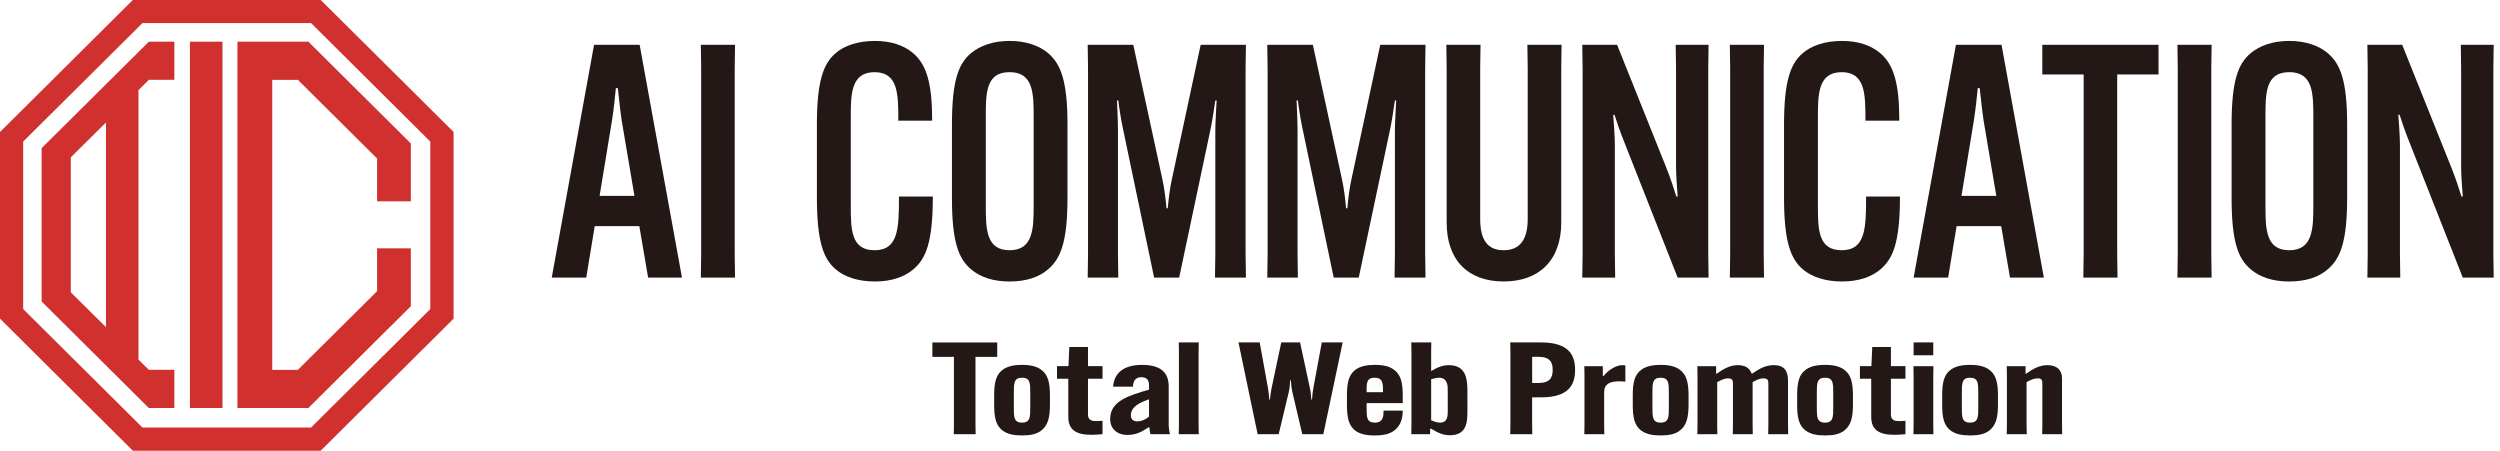 <svg width="355" height="64" viewBox="0 0 355 64" fill="none" xmlns="http://www.w3.org/2000/svg">
<path d="M45.545 64H18.862L0 45.248V18.741L18.862 0H45.545L64.412 18.741V45.248L45.545 63.997V64ZM20.229 60.708H44.172L61.101 43.889V20.103L44.172 3.278H20.229L3.292 20.103V43.889L20.229 60.708Z" fill="#D0312F"/>
<path d="M58.341 28.587V20.375L43.788 5.918H33.715V29.351V34.495V57.937H43.788L58.341 43.483V35.264H53.547V41.346L42.297 52.517H38.66V34.495V29.351V11.338H42.297L53.547 22.509V28.587H58.341Z" fill="#D0312F"/>
<path d="M31.593 5.918H26.973V57.937H31.593V5.918Z" fill="#D0312F"/>
<path d="M24.758 11.338V5.918H21.136L5.91 21.037V42.813L21.136 57.937H24.758V52.514H21.136L19.664 51.058V12.802H19.661L21.139 11.335H24.761L24.758 11.338ZM15.046 46.449L10.054 41.514V22.338L15.046 17.4V46.452V46.449Z" fill="#D0312F"/>
<path d="M83.246 39.415H78.348L84.357 6.363H90.83L96.84 39.415H92.032L90.784 32.112H84.451L83.249 39.415H83.246ZM85.143 27.811H90.089L88.286 17.134C88.054 15.654 87.87 13.622 87.732 12.511H87.453C87.359 13.619 87.131 15.654 86.899 17.134L85.143 27.811Z" fill="#231815"/>
<path d="M104.374 6.363L104.327 9.738V36.041L104.374 39.415H99.519L99.566 36.041V9.738L99.519 6.363H104.374Z" fill="#231815"/>
<path d="M118.635 38.216C116.926 36.736 116 34.288 116 28.046V17.692C116 11.497 116.924 9.046 118.635 7.569C119.837 6.504 121.778 5.812 124.229 5.812C126.495 5.812 128.342 6.413 129.685 7.569C131.579 9.187 132.367 11.867 132.367 17.044V17.138H127.559V17.044C127.559 13.438 127.559 10.248 124.185 10.248C120.811 10.248 120.811 13.438 120.811 16.674V29.064C120.811 32.532 120.811 35.534 124.185 35.534C127.559 35.534 127.653 32.438 127.653 28V27.909H132.461V28C132.461 34.473 131.443 36.736 129.734 38.216C128.485 39.281 126.683 39.972 124.234 39.972C121.786 39.972 119.843 39.281 118.641 38.216H118.635Z" fill="#231815"/>
<path d="M137.858 38.216C136.149 36.736 135.176 34.473 135.176 28.093V17.692C135.176 11.312 136.146 9.046 137.858 7.569C139.198 6.46 141.048 5.812 143.358 5.812C145.668 5.812 147.565 6.46 148.858 7.569C150.567 9.049 151.584 11.312 151.584 17.692V28.093C151.584 34.473 150.567 36.739 148.858 38.216C147.562 39.371 145.668 39.972 143.358 39.972C141.048 39.972 139.198 39.371 137.858 38.216ZM146.779 29.108V16.672C146.779 13.344 146.779 10.245 143.358 10.245C139.937 10.245 139.984 13.341 139.984 16.672V29.108C139.984 32.435 139.984 35.534 143.358 35.534C146.732 35.534 146.779 32.438 146.779 29.108Z" fill="#231815"/>
<path d="M154.5 36.041V9.738L154.453 6.363H160.926L165.039 25.363C165.318 26.565 165.546 28.368 165.64 29.57H165.825C165.919 28.368 166.147 26.565 166.426 25.363L170.495 6.363H176.921L176.874 9.738V36.041L176.921 39.415H172.529L172.576 36.041V18.521C172.576 17.228 172.714 15.425 172.761 14.267H172.576C172.391 15.422 172.16 17.178 171.881 18.427L167.443 39.415H163.884L159.493 18.427C159.214 17.178 158.938 15.422 158.798 14.267H158.613C158.66 15.422 158.751 17.225 158.751 18.521V36.041L158.798 39.415H154.453L154.5 36.041Z" fill="#231815"/>
<path d="M180 36.041V9.738L179.953 6.363H186.426L190.539 25.363C190.818 26.565 191.046 28.368 191.14 29.57H191.325C191.419 28.368 191.647 26.565 191.926 25.363L195.995 6.363H202.421L202.374 9.738V36.041L202.421 39.415H198.029L198.076 36.041V18.521C198.076 17.228 198.214 15.425 198.261 14.267H198.076C197.891 15.422 197.66 17.178 197.381 18.427L192.943 39.415H189.384L184.993 18.427C184.714 17.178 184.438 15.422 184.298 14.267H184.113C184.16 15.422 184.251 17.225 184.251 18.521V36.041L184.298 39.415H179.953L180 36.041Z" fill="#231815"/>
<path d="M221.743 6.363L221.696 9.738V31.602C221.696 36.964 218.554 39.969 213.514 39.969C208.475 39.969 205.426 36.964 205.426 31.602V9.738L205.379 6.363H210.234L210.187 9.738V31.095C210.187 33.962 211.157 35.533 213.514 35.533C215.871 35.533 216.935 33.962 216.935 31.095V9.738L216.888 6.363H221.743Z" fill="#231815"/>
<path d="M229.629 6.366L236.609 23.792C237.301 25.548 237.674 26.75 238.043 27.905H238.228C238.137 26.703 237.996 24.853 237.996 23.56V9.738L237.949 6.363H242.619L242.572 9.738V36.041L242.619 39.415H238.228L230.74 20.415C230.048 18.706 229.632 17.457 229.26 16.302H229.075C229.169 17.504 229.307 19.354 229.307 20.646V36.041L229.354 39.415H224.684L224.73 36.041V9.74L224.684 6.366H229.629Z" fill="#231815"/>
<path d="M250.491 6.363L250.445 9.738V36.041L250.491 39.415H245.637L245.684 36.041V9.738L245.637 6.363H250.491Z" fill="#231815"/>
<path d="M255.968 38.216C254.258 36.736 253.332 34.288 253.332 28.046V17.692C253.332 11.497 254.256 9.046 255.968 7.569C257.169 6.504 259.11 5.812 261.561 5.812C263.827 5.812 265.674 6.413 267.017 7.569C268.913 9.187 269.699 11.867 269.699 17.044V17.138H264.891V17.044C264.891 13.438 264.891 10.248 261.517 10.248C258.143 10.248 258.143 13.438 258.143 16.674V29.064C258.143 32.532 258.143 35.534 261.517 35.534C264.891 35.534 264.985 32.438 264.985 28V27.909H269.793V28C269.793 34.473 268.775 36.736 267.066 38.216C265.817 39.281 264.015 39.972 261.567 39.972C259.118 39.972 257.175 39.281 255.973 38.216H255.968Z" fill="#231815"/>
<path d="M276.633 39.415H271.734L277.744 6.363H284.217L290.227 39.415H285.419L284.17 32.112H277.838L276.636 39.415H276.633ZM278.53 27.811H283.475L281.673 17.134C281.441 15.654 281.256 13.622 281.118 12.511H280.84C280.749 13.619 280.517 15.654 280.286 17.134L278.53 27.811Z" fill="#231815"/>
<path d="M300.641 10.57V36.041L300.688 39.415H295.833L295.88 36.041V10.57H290.008V6.363H306.51V10.57H300.641Z" fill="#231815"/>
<path d="M314.05 6.363L314.003 9.738V36.041L314.05 39.415H309.195L309.242 36.041V9.738L309.195 6.363H314.05Z" fill="#231815"/>
<path d="M319.569 38.216C317.86 36.736 316.887 34.473 316.887 28.093V17.692C316.887 11.312 317.857 9.046 319.569 7.569C320.909 6.46 322.759 5.812 325.069 5.812C327.379 5.812 329.276 6.46 330.569 7.569C332.278 9.049 333.295 11.312 333.295 17.692V28.093C333.295 34.473 332.278 36.739 330.569 38.216C329.276 39.371 327.379 39.972 325.069 39.972C322.759 39.972 320.909 39.371 319.569 38.216ZM328.493 29.108V16.672C328.493 13.344 328.493 10.245 325.072 10.245C321.65 10.245 321.697 13.341 321.697 16.672V29.108C321.697 32.435 321.697 35.534 325.072 35.534C328.446 35.534 328.493 32.438 328.493 29.108Z" fill="#231815"/>
<path d="M341.114 6.366L348.094 23.792C348.786 25.548 349.158 26.75 349.527 27.905H349.712C349.621 26.703 349.48 24.853 349.48 23.56V9.738L349.434 6.363H354.104L354.057 9.738V36.041L354.104 39.415H349.712L342.225 20.415C341.533 18.706 341.116 17.457 340.744 16.302H340.56C340.653 17.504 340.791 19.354 340.791 20.646V36.041L340.838 39.415H336.168L336.215 36.041V9.74L336.168 6.366H341.114Z" fill="#231815"/>
<path d="M138.518 50.671V60.328L138.543 61.66H135.434L135.458 60.328V50.671H132.398V48.631H141.606V50.671H138.521H138.518Z" fill="#231815"/>
<path d="M142.459 61.197C141.39 60.469 141.172 59.248 141.172 57.461V56.185C141.172 54.398 141.39 53.177 142.459 52.449C143.091 52.03 143.893 51.812 145.131 51.812C146.368 51.812 147.171 52.03 147.78 52.449C148.849 53.177 149.092 54.398 149.092 56.185V57.461C149.092 59.248 148.825 60.45 147.78 61.197C147.173 61.635 146.346 61.834 145.131 61.834C143.915 61.834 143.091 61.632 142.459 61.197ZM146.297 57.864V55.785C146.297 54.454 146.297 53.635 145.131 53.635C143.964 53.635 143.964 54.454 143.964 55.785V57.864C143.964 59.195 143.964 60.014 145.131 60.014C146.297 60.014 146.297 59.195 146.297 57.864Z" fill="#231815"/>
<path d="M150.094 51.993H151.723L151.844 49.277H154.494V51.993H156.558V53.779H154.494V58.846C154.494 59.593 154.907 59.795 155.684 59.795C155.902 59.795 156.269 59.775 156.558 59.759V61.653C156.17 61.689 155.585 61.744 154.979 61.744C152.768 61.744 151.698 60.997 151.698 59.21V53.779H150.094V51.993Z" fill="#231815"/>
<path d="M162.19 51.812C165.129 51.812 165.956 53.18 165.956 54.873V60.32C165.956 60.739 166.053 61.304 166.127 61.652H163.357C163.285 61.359 163.26 61.197 163.21 60.687H163.089C162.02 61.398 161.242 61.762 160.051 61.762C158.667 61.762 157.645 60.888 157.645 59.54C157.645 57.991 158.472 56.899 161.046 55.986C161.824 55.713 162.651 55.476 163.161 55.33V54.674C163.161 54.145 162.965 53.563 162.091 53.563C161.143 53.563 160.925 54.2 160.875 54.911H158.058C158.204 53.034 159.467 51.812 162.188 51.812H162.19ZM163.161 59.176V56.698C161.898 57.153 160.586 57.718 160.586 58.975C160.586 59.54 160.903 59.832 161.51 59.832C161.97 59.832 162.53 59.669 163.161 59.176Z" fill="#231815"/>
<path d="M170.225 48.625L170.2 49.957V60.325L170.225 61.657H167.383L167.408 60.325V49.957L167.383 48.625H170.225Z" fill="#231815"/>
<path d="M175.863 48.625H178.876L180.043 55.057C180.139 55.586 180.213 56.223 180.238 56.733H180.335C180.384 56.223 180.456 55.586 180.577 55.057L181.939 48.625H184.611L185.994 55.057C186.116 55.586 186.165 56.223 186.212 56.733H186.309C186.334 56.223 186.405 55.586 186.504 55.057L187.695 48.625H190.659L187.913 61.654H184.925L183.516 55.677C183.395 55.148 183.345 54.511 183.298 54.001H183.202C183.177 54.511 183.13 55.15 183.006 55.677L181.573 61.654H178.584L175.863 48.625Z" fill="#231815"/>
<path d="M194.058 57.243V57.864C194.058 59.248 194.058 60.014 195.249 60.014C196.44 60.014 196.465 59.011 196.465 58.338V58.302H199.186V58.338C199.186 59.523 198.822 60.579 197.874 61.216C197.289 61.619 196.465 61.836 195.202 61.836C193.84 61.836 193.088 61.58 192.553 61.216C191.483 60.488 191.266 59.248 191.266 57.461V56.185C191.266 54.418 191.483 53.177 192.553 52.449C193.184 52.011 194.036 51.812 195.227 51.812C196.49 51.812 197.267 52.03 197.876 52.449C198.946 53.177 199.189 54.382 199.189 56.185V57.241H194.061L194.058 57.243ZM194.058 55.694H196.39V55.639C196.39 54.509 196.39 53.635 195.2 53.635C194.009 53.635 194.058 54.473 194.058 55.639V55.694Z" fill="#231815"/>
<path d="M203.247 48.625L203.223 49.957V52.691C204.218 52.107 204.874 51.853 205.75 51.853C208.375 51.853 208.375 54.166 208.375 55.807V58.139C208.375 59.834 208.375 61.803 205.872 61.803C204.973 61.803 204.317 61.53 203.198 60.874H203.076V61.657H200.402L200.427 60.325V49.957L200.402 48.625H203.245H203.247ZM203.223 53.855V59.685C203.636 59.848 204.025 60.014 204.485 60.014C205.53 60.014 205.58 59.104 205.58 58.448V55.404C205.58 54.82 205.58 53.637 204.339 53.637C204.022 53.637 203.683 53.709 203.223 53.855Z" fill="#231815"/>
<path d="M214.478 60.325V49.957L214.453 48.625H218.825C222.712 48.625 223.661 50.356 223.661 52.507V52.542C223.661 54.693 222.712 56.424 218.825 56.424H217.563V60.325L217.588 61.657H214.453L214.478 60.325ZM218.439 54.384C220.116 54.384 220.479 53.582 220.479 52.542V52.507C220.479 51.467 220.116 50.665 218.439 50.665H217.566V54.384H218.439Z" fill="#231815"/>
<path d="M230.8 51.885V54.201C230.533 54.165 230.241 54.146 229.951 54.146C228.567 54.146 227.79 54.565 227.79 55.66V60.324L227.815 61.656H224.973L224.997 60.324V53.289L224.973 51.996H227.597V53.38H227.718C228.496 52.431 229.541 51.85 230.415 51.85C230.561 51.85 230.707 51.869 230.803 51.885H230.8Z" fill="#231815"/>
<path d="M233.139 61.197C232.069 60.469 231.852 59.248 231.852 57.461V56.185C231.852 54.398 232.069 53.177 233.139 52.449C233.77 52.03 234.572 51.812 235.813 51.812C237.054 51.812 237.853 52.03 238.462 52.449C239.532 53.177 239.775 54.398 239.775 56.185V57.461C239.775 59.248 239.507 60.45 238.462 61.197C237.856 61.635 237.029 61.834 235.813 61.834C234.597 61.834 233.773 61.632 233.139 61.197ZM236.976 57.864V55.785C236.976 54.454 236.976 53.635 235.81 53.635C234.644 53.635 234.644 54.454 234.644 55.785V57.864C234.644 59.195 234.644 60.014 235.81 60.014C236.976 60.014 236.976 59.195 236.976 57.864Z" fill="#231815"/>
<path d="M243.837 60.324L243.862 61.656H241.02L241.044 60.324V53.327L241.02 51.996H243.691V53.09H243.716C244.907 52.271 245.756 51.85 246.778 51.85C247.727 51.85 248.43 52.197 248.747 53.071H248.772C249.841 52.36 250.69 51.85 251.881 51.85C253.386 51.85 253.899 52.688 253.899 54.091V60.324L253.924 61.656H251.082L251.107 60.324V54.584C251.107 54.094 251.107 53.727 250.426 53.727C249.866 53.727 249.356 54 248.871 54.256V60.324L248.896 61.656H246.053L246.078 60.324V54.584C246.078 54.094 246.078 53.727 245.397 53.727C244.838 53.727 244.352 54 243.842 54.256V60.324H243.837Z" fill="#231815"/>
<path d="M256.483 61.197C255.413 60.469 255.195 59.248 255.195 57.461V56.185C255.195 54.398 255.413 53.177 256.483 52.449C257.114 52.03 257.916 51.812 259.157 51.812C260.397 51.812 261.197 52.03 261.806 52.449C262.876 53.177 263.118 54.398 263.118 56.185V57.461C263.118 59.248 262.851 60.45 261.806 61.197C261.2 61.635 260.373 61.834 259.157 61.834C257.941 61.834 257.117 61.632 256.483 61.197ZM260.32 57.864V55.785C260.32 54.454 260.32 53.635 259.154 53.635C257.988 53.635 257.988 54.454 257.988 55.785V57.864C257.988 59.195 257.988 60.014 259.154 60.014C260.32 60.014 260.32 59.195 260.32 57.864Z" fill="#231815"/>
<path d="M264.109 51.993H265.739L265.86 49.277H268.509V51.993H270.574V53.779H268.509V58.846C268.509 59.593 268.923 59.795 269.7 59.795C269.918 59.795 270.285 59.775 270.574 59.759V61.653C270.185 61.689 269.601 61.744 268.994 61.744C266.783 61.744 265.714 60.997 265.714 59.21V53.779H264.109V51.993Z" fill="#231815"/>
<path d="M274.549 51.997L274.524 53.328V60.325L274.549 61.657H271.707L271.732 60.325V53.328L271.707 51.997H274.549ZM271.732 48.625H274.524V50.447H271.732V48.625Z" fill="#231815"/>
<path d="M277.076 61.197C276.007 60.469 275.789 59.248 275.789 57.461V56.185C275.789 54.398 276.007 53.177 277.076 52.449C277.708 52.03 278.51 51.812 279.751 51.812C280.991 51.812 281.791 52.03 282.4 52.449C283.469 53.177 283.712 54.398 283.712 56.185V57.461C283.712 59.248 283.445 60.45 282.4 61.197C281.793 61.635 280.966 61.834 279.751 61.834C278.535 61.834 277.711 61.632 277.076 61.197ZM280.914 57.864V55.785C280.914 54.454 280.914 53.635 279.748 53.635C278.582 53.635 278.582 54.454 278.582 55.785V57.864C278.582 59.195 278.582 60.014 279.748 60.014C280.914 60.014 280.914 59.195 280.914 57.864Z" fill="#231815"/>
<path d="M290.01 54.584C290.01 54.074 290.01 53.727 289.354 53.727C288.77 53.727 288.284 54 287.774 54.256V60.324L287.799 61.656H284.957L284.982 60.324V53.327L284.957 51.996H287.631V53.09H287.656C288.822 52.288 289.674 51.85 290.741 51.85C292.053 51.85 292.806 52.525 292.806 53.727V60.324L292.83 61.656H289.988L290.013 60.324V54.584H290.01Z" fill="#231815"/>
</svg>
